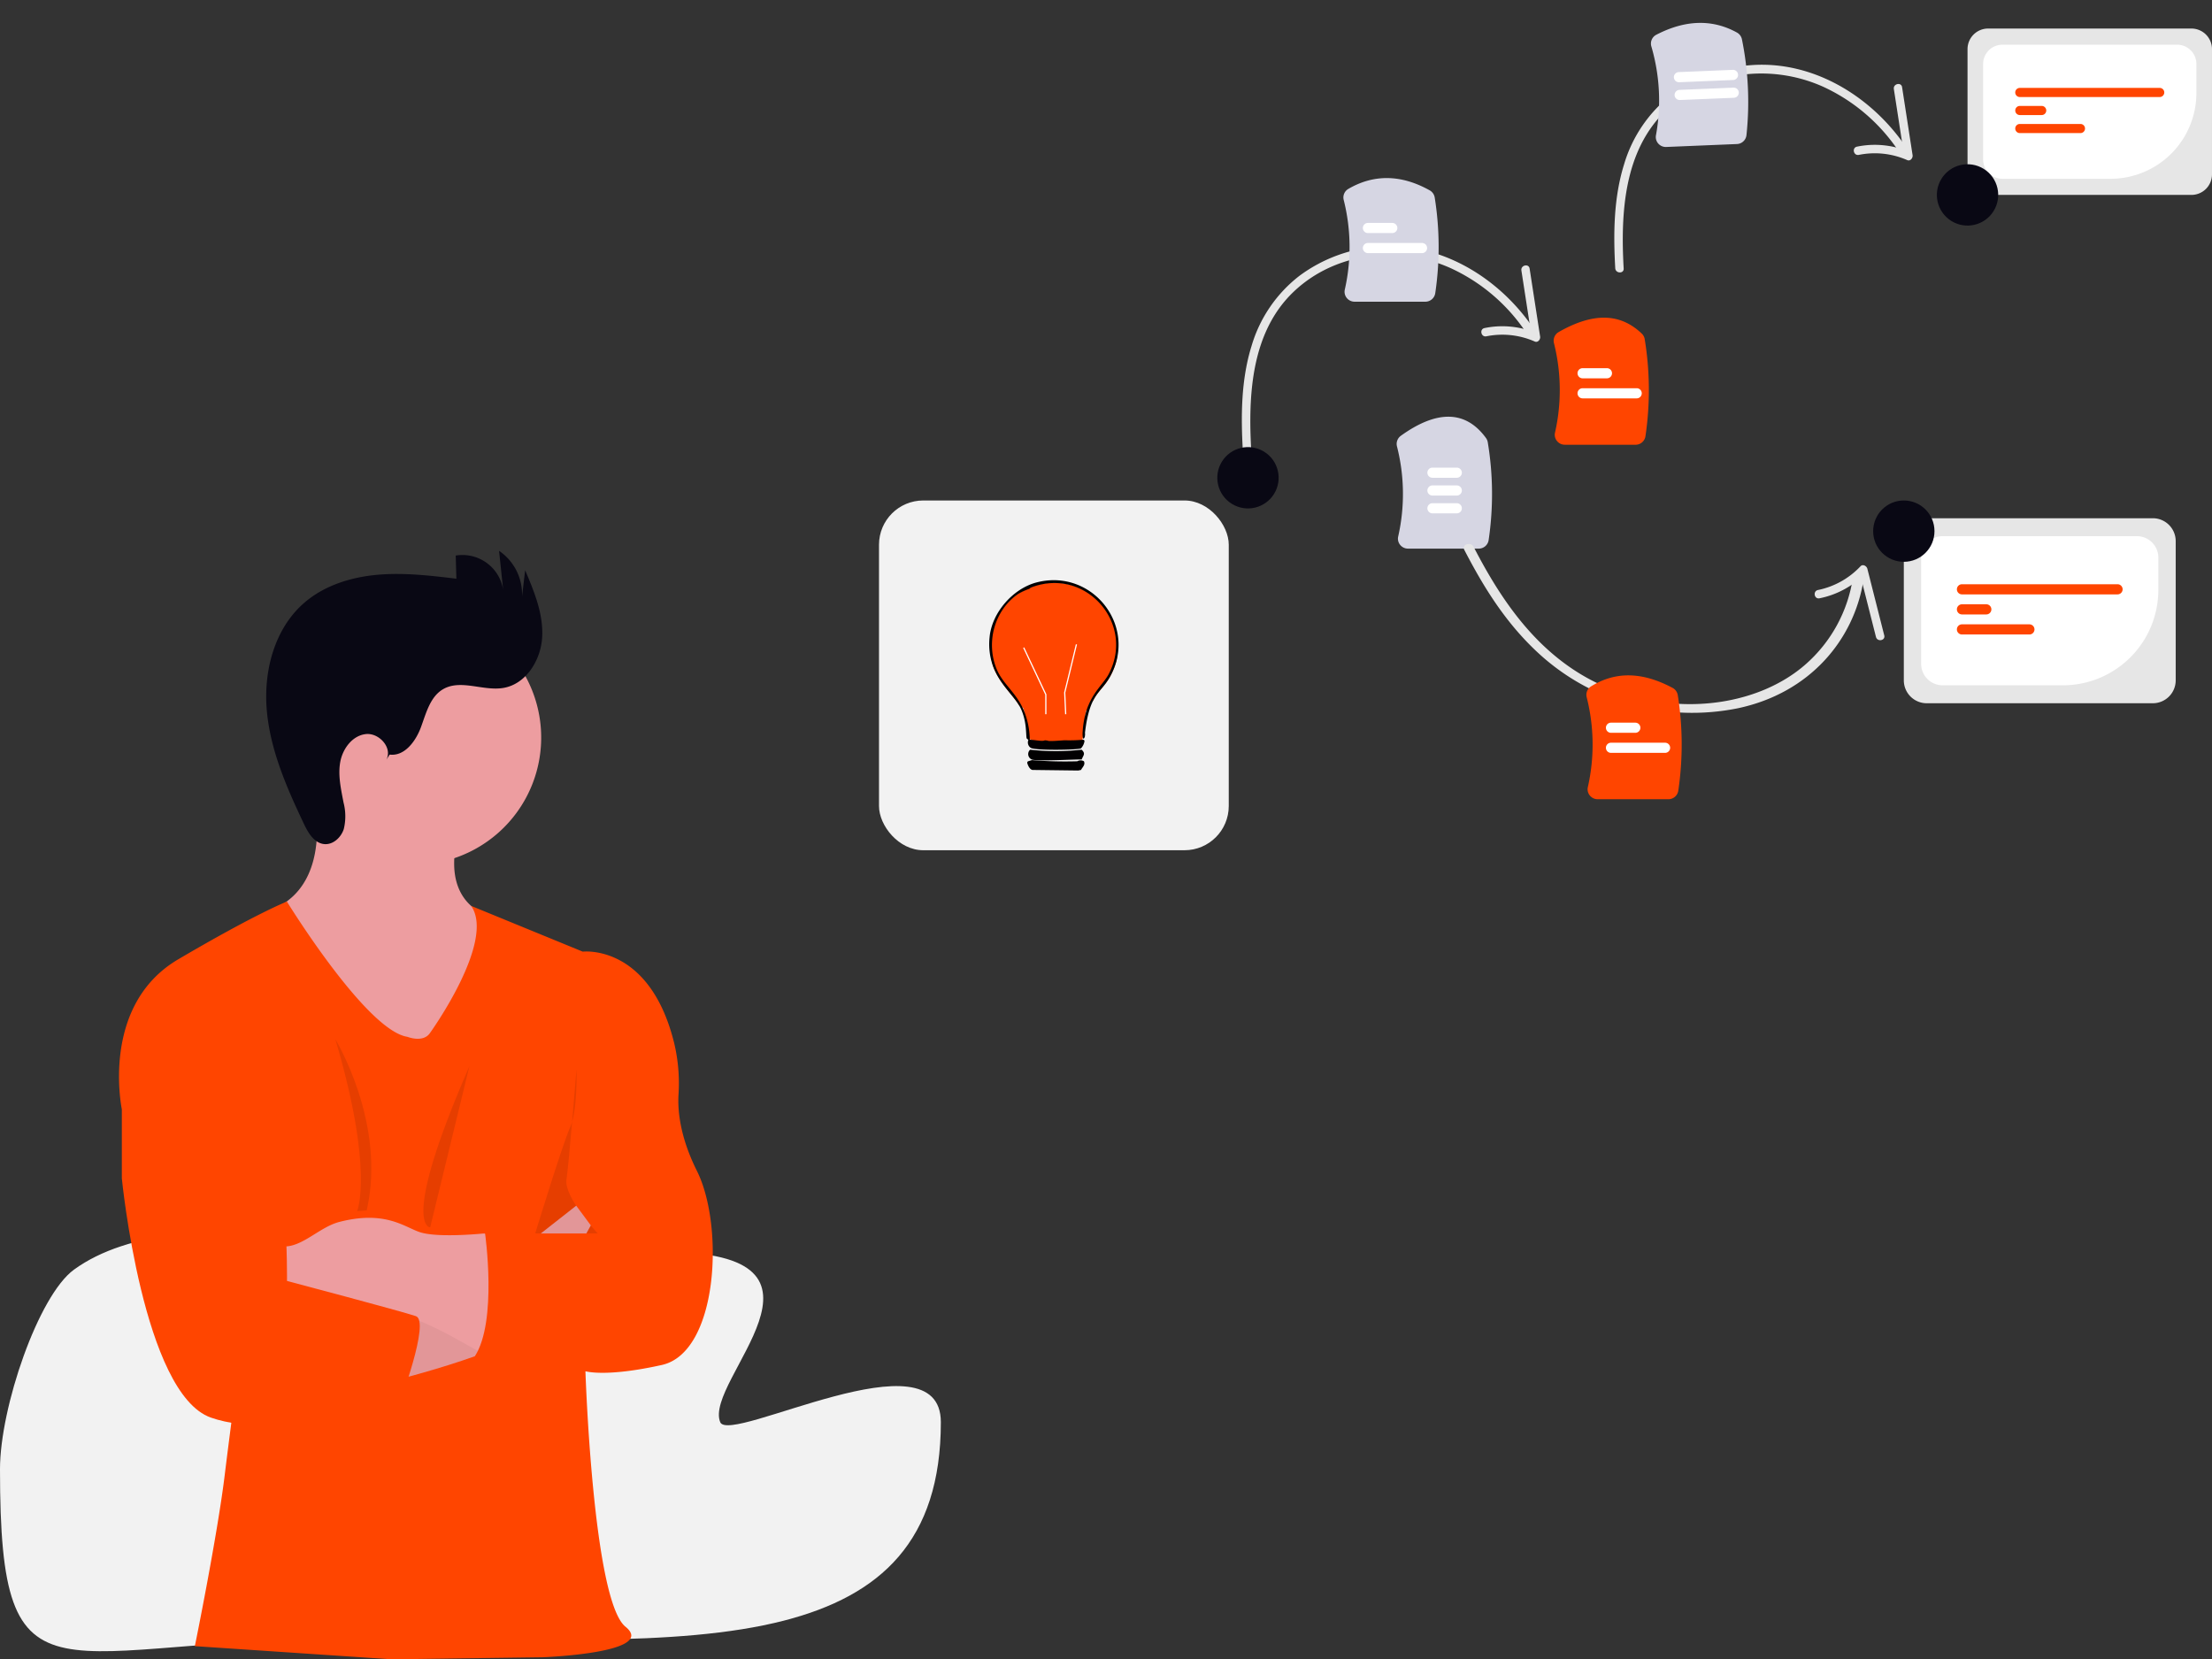 <svg xmlns="http://www.w3.org/2000/svg" width="800" height="600.11" viewBox="0 0 800 600.11" xmlns:xlink="http://www.w3.org/1999/xlink" role="img" artist="Katerina Limpitsouni" source="https://undraw.co/"><rect x="0" y="0" width="800" height="600.11" fill="#333333" stroke="none"/><g transform="translate(-326.033 -171.654)"><g transform="translate(841.841 228.306) rotate(47)"><path d="M71.479.8C49.926-2.436,26.322,4.046,12.229,21.4A54.455,54.455,0,0,0,.252,49.8,49.8,49.8,0,0,0,7.047,79.843c6.276,10.94,15.6,19.808,25.211,27.807,1.5,1.247,3.667-.9,2.156-2.156C19.1,92.747,3.209,76.418,3.036,55.15,2.868,34.346,16.67,15.82,35.514,7.9A65.9,65.9,0,0,1,70.668,3.745c1.92.289,2.748-2.649.811-2.941h0Z" transform="translate(0 13.138)" fill="#e6e6e6"/><path d="M.687,2.9,21.25,16.884V14.251A31.852,31.852,0,0,0,6.827,26.859C5.8,28.538,8.436,30.071,9.46,28.4A29.122,29.122,0,0,1,22.789,16.884c1.137-.493.839-2.063,0-2.633L2.226.265C.6-.841-.928,1.8.687,2.9h0Z" transform="translate(52.9 0)" fill="#e6e6e6"/></g><g transform="translate(643.942 352.66)"><rect width="126.492" height="126.492" rx="16" transform="translate(-0.004 0)" fill="#f2f2f2"/><g transform="translate(39.853 28.828)"><path d="M46.155,23.077a27.992,27.992,0,0,1-.448,4.989,24.518,24.518,0,0,1-2.426,6.017c-2.052,3.645-4.253,5.007-6.062,8.576-.311.241-.631.457-.956.669-.65.419-.721,2.472-1.411,2.826,0,0-.01,0-.014.01a2.61,2.61,0,0,0-.356,1.187v.01c-.348,2.04-.65,6.188-1,8.642-.047.3-.09.57-.136.81-.118.65-.24,1.065-.377,1.116-1.682.65-2.4-.241-4.24,0-.989.132-6.038.942-7.065.942-2.915,0-4.493-.993-6.852-2.058-.165-.071-.33-.146-.5-.221-.064-.024-.117-.052-.178-.075-.677-.287-1.318-7.531-1.954-10.272a.017.017,0,0,1,0-.014c-.132-.57-.264-.942-.4-1.017l-.1-.056c-.419-.241-.829-.5-1.23-.777-2.426-4.041-7.112-7.886-9.426-14.171A26.488,26.488,0,0,1,0,23.077a23.077,23.077,0,1,1,46.155,0Z" transform="translate(0.368 0.905)" fill="#FF4500"/><path d="M46.046,28.976a24.519,24.519,0,0,1-2.426,6.015c-2.052,3.645-4.253,5.007-6.062,8.576-1.2,2.378-2.229,5.737-2.929,11.4-.042.334.047.716,0,1.045-.107.73.024.6-.419,1.258-.2.113-.325-.047-.392-.356a9.834,9.834,0,0,1-.028-2.364,31.133,31.133,0,0,1,1.026-6.278v-.01c.113-.41.236-.806.356-1.187,2.181-6.641,6.2-9.65,8.025-13.126C52.772,15.73,35.079-4.6,15.591,2.468c-1.045.382-.989.6-1.045.631a21.251,21.251,0,0,0-4.078,1.879c-8.635,5.875-11.734,17.5-7.839,27.082,2.109,5.185,6.528,8.11,9.386,14q.257.513.495,1.074a.017.017,0,0,0,0,.014A28.793,28.793,0,0,1,14.647,57.5c0,.064.01.123.01.184.169.014.334.024.495.038,2.5.217,4.121.617,4.96.183l.923.094c.306.428,5.452-.094,6.273-.1h.212a57.345,57.345,0,0,0,6.164-.175c.1-.01.212-.024.316-.038a.551.551,0,0,1,.419.631,4.983,4.983,0,0,1-1.252,2.506c-.965.565-16.7.852-18.2-.207a2.36,2.36,0,0,1-.834-2.822c-.028-.132-.606-.508-.631-.631-.282-1.6.052-5.665-1.879-10.248a12.367,12.367,0,0,0-.838-1.624C8.359,41.245,3.674,37.4,1.361,31.111A23.514,23.514,0,0,1,.12,20.56C.953,11.706,8.591,2.994,17.162.794,35.1-3.812,50.247,12.455,46.046,28.976Z" transform="translate(0.024 -0.001)" fill="#010001"/><path d="M19.3,0c1.493,1.42.7,1.9,0,3.556-.877-.2-15.895.763-17.987,0A2.131,2.131,0,0,1,.684,0,83.854,83.854,0,0,0,19.3,0Z" transform="translate(14.119 61.305)" fill="#010001"/><path d="M20.495.418c.588,1.306-.537,2.108-1.046,3.137L18.4,3.765,1.88,3.556C.885,3.364.254,1.971,0,1.046A.617.617,0,0,1,.312.418L1.671,0A148.617,148.617,0,0,0,18.09.418a2.39,2.39,0,0,1,2.405,0Z" transform="translate(13.761 65.07)" fill="#010001"/><path d="M8.419,24.179H7.986V17.1L0,.185.392,0,8.419,17Z" transform="translate(12.275 24.292)" fill="#fff"/><path d="M.356,25.327,0,17.456l.008-.03L4.247,0l.421.1L.436,17.5l.352,7.809Z" transform="translate(27.088 23.156)" fill="#fff"/></g></g><g transform="translate(326.033 370.876)"><path d="M327.3,325.69c70.724,0,14.187,46.518,20.4,61.573,3.406,8.247,79.79-33.124,79.79,0,0,42.98-21.825,62.785-56.75,71.772-38.731,9.967-93.926,6.27-152.659,6.27-111.027,0-130.861,30.215-130.861-61.037,0-22.357,13.9-62.844,26.772-72.187C153.107,303.688,243.476,325.69,327.3,325.69Z" transform="translate(-87.221 -72.135)" fill="#f2f2f2"/><g transform="translate(43.046 0)"><path d="M943.888,301.269l5.533,27.173,27.086,45.524,33.4-14.267s45.389-47.561,16.868-54.357a25.01,25.01,0,0,1-9.471-4.22c-5.606-4.22-7.361-10.366-7.361-16.377,0-9.925,4.637-19.493,4.637-19.493l-58.43-18.4a93.322,93.322,0,0,1,4.2,23.676c.442,15.948-5.471,23.749-10.317,27.491a17.717,17.717,0,0,1-6.146,3.251Z" transform="translate(-888.737 -171.711)" fill="#ed9da0"/><path d="M939.782,249.351a46,46,0,1,0,13.452-32.716A46,46,0,0,0,939.782,249.351Z" transform="translate(-879.099 -181.621)" fill="#ed9da0"/><path d="M1001.487,336.547s23.894-33.122,14.892-45.99l40.372,16.549s24.3-2.945,33.122,33.318a62.716,62.716,0,0,1,1.509,18.4c-.322,5.471.417,15.1,6.648,27.552,9.976,19.934,7.7,65.68-12.685,70.218s-27.626,2.258-27.626,2.258,2.711,82.9,14.488,92.41-29.945,11.042-29.945,11.042l-54.76.735-71.037-4.756s8.081-39.639,10.792-61.831,9.065-69.458,9.065-69.458l-46.211-62.564s-8.146-37.82,20.388-54.578S949.755,289,949.755,289s28.632,46.616,43.573,48.91C993.329,337.91,999.009,340.192,1001.487,336.547Z" transform="translate(-889.035 -162.153)" fill="#FF4500"/><path d="M937.882,338.47s.454,14.954-2.257,20.855-12.685,38.507-12.685,38.507h22.646s-12.267-13.139-11.323-19.481S937.882,338.47,937.882,338.47Z" transform="translate(-772.436 -150.936)" opacity="0.1"/><path d="M931.023,442.155s50.026-12.267,54.688-22.658,17.53-33.726,17.53-33.726l-5.275-7.115-24.338,19.1s-28.987,23.1-42.58,25.369S931.023,442.155,931.023,442.155Z" transform="translate(-832.617 -141.823)" fill="#ed9da0"/><path d="M931.023,442.155s50.026-12.267,54.688-22.658,17.53-33.726,17.53-33.726l-5.275-7.115-24.338,19.1s-28.987,23.1-42.58,25.369S931.023,442.155,931.023,442.155Z" transform="translate(-832.617 -141.823)" opacity="0.05"/><path d="M945.461,382.463V409.6h4.367a126.973,126.973,0,0,1,61.556,15.927l8.208,4.56,2.2,1.227,14.046-31.626L1022.7,387.91h-.675c-3.214.307-17.113,1.472-23-.515-5.594-1.9-12.538-7.925-29.012-3.68-8.121,2.073-15.052,11.176-22.929,8.33Z" transform="translate(-890.31 -141.014)" fill="#ed9da0"/><path d="M984.489,347.867l-9.065,10.182v24.695s7.679,77.91,32.214,86.522,68.133-4.993,68.133-4.993,11.274-29.9,6-31.7-46.616-12.734-46.616-12.734.589-45.709-8.477-59.3c0,0,5.888-42.568-14.5-43.475S984.489,347.867,984.489,347.867Z" transform="translate(-974.408 -155.795)" fill="#FF4500"/><path d="M977.428,337.55l-14.181,58.27S952.059,395.757,977.428,337.55Z" transform="translate(-850.71 -151.145)" opacity="0.1"/><path d="M989.7,329.61s18.573,30.423,11.323,61.867l-3.459.257S1003.749,377.171,989.7,329.61Z" transform="translate(-911.45 -152.945)" opacity="0.1"/><path d="M917.43,386.85s4.527,31.7-3.68,44.384c0,0,16.586,6.8,39.869,5.435l15.849-49.818Z" transform="translate(-785.044 -139.967)" fill="#FF4500"/><path d="M535.4,232.073c5.374.7,9.428-4.8,11.307-9.882s3.311-11,7.984-13.746c6.383-3.751,14.55.76,21.849-.477,8.25-1.4,13.6-10.137,14.026-18.483s-2.9-16.382-6.163-24.082l-1.138,9.574a18.975,18.975,0,0,0-8.29-16.586l1.461,14.039a14.9,14.9,0,0,0-17.141-12.337l.231,8.367c-9.522-1.133-19.126-2.266-28.675-1.4s-19.165,3.883-26.4,10.173c-10.826,9.407-14.78,24.9-13.454,39.186s7.218,27.695,13.367,40.659c1.545,3.262,3.683,6.94,7.268,7.356,3.218.372,6.168-2.319,7.17-5.406a19.581,19.581,0,0,0-.087-9.621c-.906-4.814-2.046-9.735-1.2-14.556s4.322-9.59,9.184-10.181,9.838,4.967,7.5,9.27Z" transform="translate(-437.521 -158.391)" fill="#090814"/></g></g><path d="M381.118,412.77H355.531a3.621,3.621,0,0,1-2.844-1.37,3.546,3.546,0,0,1-.694-3.013,69.583,69.583,0,0,0-.447-32.612,3.628,3.628,0,0,1,1.407-3.812c13.157-9.462,23.518-9.188,30.8.818a3.636,3.636,0,0,1,.637,1.536,113.871,113.871,0,0,1,.319,35.339,3.613,3.613,0,0,1-3.589,3.115Z" transform="translate(479.714 -42.702)" fill="#d6d6e3"/><path d="M375.884,391.621h-8.8a1.835,1.835,0,0,1,0-3.67h8.8a1.835,1.835,0,1,1,0,3.67Z" transform="translate(477.014 -47.176)" fill="#fff"/><path d="M375.884,399.621h-8.8a1.835,1.835,0,1,1,0-3.67h8.8a1.835,1.835,0,1,1,0,3.67Z" transform="translate(477.014 -48.74)" fill="#fff"/><path d="M375.884,407.621h-8.8a1.835,1.835,0,1,1,0-3.67h8.8a1.835,1.835,0,1,1,0,3.67Z" transform="translate(477.014 -50.304)" fill="#fff"/><path d="M794.488,445.677H712.7a8.277,8.277,0,0,1-8.268-8.268V387.033a8.277,8.277,0,0,1,8.268-8.268h81.791a8.277,8.277,0,0,1,8.268,8.268v50.376a8.277,8.277,0,0,1-8.268,8.268Z" transform="translate(310.146 -19.685)" fill="#e6e6e6"/><path d="M763.515,440.764H719.97a7.752,7.752,0,0,1-7.744-7.743V394.573a7.752,7.752,0,0,1,7.743-7.743h70.293a7.752,7.752,0,0,1,7.743,7.743v11.7A34.53,34.53,0,0,1,763.515,440.764Z" transform="translate(308.622 -21.261)" fill="#fff"/><path d="M786.39,412.107H730.122a1.835,1.835,0,1,1,0-3.67H786.39a1.835,1.835,0,0,1,0,3.67Z" transform="translate(305.483 -25.485)" fill="#FF4500"/><path d="M738.924,421.12h-8.8a1.835,1.835,0,1,1,0-3.67h8.8a1.835,1.835,0,1,1,0,3.67Z" transform="translate(305.483 -27.247)" fill="#FF4500"/><path d="M754.513,430.134H730.122a1.835,1.835,0,0,1,0-3.67h24.391a1.835,1.835,0,0,1,0,3.67Z" transform="translate(305.483 -29.009)" fill="#FF4500"/><circle cx="11.09" cy="11.09" r="11.09" transform="translate(1003.485 352.66)" fill="#090814"/><g transform="translate(1011.72 181.981)"><path d="M655.724,216.235H582.178a7.443,7.443,0,0,1-7.434-7.434V163.5a7.443,7.443,0,0,1,7.434-7.434h73.545a7.443,7.443,0,0,1,7.434,7.434v45.3A7.443,7.443,0,0,1,655.724,216.235Z" transform="translate(-548.846 -156.069)" fill="#e6e6e6"/><path d="M628.66,212.631H589.505a6.971,6.971,0,0,1-6.963-6.962V171.1a6.97,6.97,0,0,1,6.963-6.962h63.206a6.97,6.97,0,0,1,6.963,6.962v10.521a31.048,31.048,0,0,1-31.013,31.013Z" transform="translate(-551.003 -158.3)" fill="#fff"/><path d="M650.848,189.042h-50.6a1.65,1.65,0,0,1,0-3.3h50.6a1.65,1.65,0,0,1,0,3.3Z" transform="translate(-555.445 -164.276)" fill="#FF4500"/><path d="M608.167,198.055h-7.914a1.65,1.65,0,0,1,0-3.3h7.914a1.65,1.65,0,0,1,0,3.3Z" transform="translate(-555.445 -166.769)" fill="#FF4500"/><path d="M622.184,207.068H600.252a1.65,1.65,0,0,1,0-3.3h21.932a1.65,1.65,0,0,1,0,3.3Z" transform="translate(-555.445 -169.262)" fill="#FF4500"/><circle cx="11.09" cy="11.09" r="11.09" transform="translate(10.625 63.729) rotate(-58.134)" fill="#090814"/></g><path d="M357.128,302.5H331.542a3.621,3.621,0,0,1-2.844-1.37,3.546,3.546,0,0,1-.694-3.013,69.6,69.6,0,0,0-.4-32.429,3.589,3.589,0,0,1,1.655-3.972c9.268-5.4,19.166-5.231,29.417.491a3.63,3.63,0,0,1,1.845,2.6,113.888,113.888,0,0,1,.2,34.577,3.613,3.613,0,0,1-3.589,3.115Z" transform="translate(484.395 -21.731)" fill="#d6d6e3"/><path d="M346.884,281.621h-8.8a1.835,1.835,0,1,1,0-3.67h8.8a1.835,1.835,0,1,1,0,3.67Z" transform="translate(482.684 -25.673)" fill="#fff"/><path d="M357.646,290.634H338.082a1.835,1.835,0,0,1,0-3.67h19.564a1.835,1.835,0,1,1,0,3.67Z" transform="translate(482.684 -27.435)" fill="#fff"/><circle cx="11.09" cy="11.09" r="11.09" transform="translate(762.107 348.009) rotate(-58.134)" fill="#090814"/><path d="M466.132,362.2H440.546a3.621,3.621,0,0,1-2.844-1.37,3.546,3.546,0,0,1-.694-3.013,69.607,69.607,0,0,0-.386-32.374,3.612,3.612,0,0,1,1.709-4c12.43-7.115,22.272-6.919,30.089.6a3.573,3.573,0,0,1,1.029,1.992,113.884,113.884,0,0,1,.272,35.055,3.613,3.613,0,0,1-3.589,3.115Z" transform="translate(451.418 -29.702)" fill="#FF4500"/><path d="M457.884,342.621h-8.8a1.835,1.835,0,0,1,0-3.67h8.8a1.835,1.835,0,1,1,0,3.67Z" transform="translate(449.32 -34.141)" fill="#fff"/><path d="M468.646,351.634H449.082a1.835,1.835,0,0,1,0-3.67h19.564a1.835,1.835,0,1,1,0,3.67Z" transform="translate(449.32 -35.903)" fill="#fff"/><g transform="translate(844.12 400.656) rotate(-70)"><path d="M71.479,139.877c-21.553,4.228-45.157-4.228-59.25-26.863A83.546,83.546,0,0,1,.252,75.958,81.424,81.424,0,0,1,7.047,36.767C13.323,22.5,22.651,10.927,32.258.491c1.5-1.627,3.667,1.172,2.156,2.813C19.1,19.934,3.209,41.236,3.036,68.981c-.169,27.14,13.634,51.308,32.478,61.638a51.872,51.872,0,0,0,35.154,5.422c1.92-.377,2.748,3.456.811,3.836h0Z" transform="translate(0 0)" fill="#e6e6e6"/><path d="M.687,26.222,21.25,12.237V14.87A31.852,31.852,0,0,1,6.827,2.262C5.8.583,8.437-.95,9.46.723A29.121,29.121,0,0,0,22.789,12.237c1.137.493.839,2.063,0,2.633L2.226,28.856C.6,29.962-.928,27.321.687,26.222h0Z" transform="translate(52.9 124.944)" fill="#e6e6e6"/></g><path d="M526.124,583.477H500.537a3.62,3.62,0,0,1-2.844-1.37,3.546,3.546,0,0,1-.694-3.013,69.6,69.6,0,0,0-.418-32.5,3.6,3.6,0,0,1,1.57-3.921c8.852-5.484,18.49-5.312,29.468.524a3.661,3.661,0,0,1,1.905,2.635,113.891,113.891,0,0,1,.189,34.533,3.613,3.613,0,0,1-3.589,3.115Z" transform="translate(403.3 -122.777)" fill="#FF4500"/><path d="M515.884,563.621h-8.8a1.835,1.835,0,0,1,0-3.67h8.8a1.835,1.835,0,0,1,0,3.67Z" transform="translate(401.586 -126.935)" fill="#fff"/><path d="M526.646,572.634H507.082a1.835,1.835,0,1,1,0-3.67h19.564a1.835,1.835,0,0,1,0,3.67Z" transform="translate(401.586 -128.696)" fill="#fff"/><g transform="translate(976.548 162.694) rotate(47)"><path d="M71.479.8C49.926-2.436,26.322,4.046,12.229,21.4A54.455,54.455,0,0,0,.252,49.8,49.8,49.8,0,0,0,7.047,79.843c6.276,10.94,15.6,19.808,25.211,27.807,1.5,1.247,3.667-.9,2.156-2.156C19.1,92.747,3.209,76.418,3.036,55.15,2.868,34.346,16.67,15.82,35.514,7.9A65.9,65.9,0,0,1,70.668,3.745c1.92.289,2.748-2.649.811-2.941h0Z" transform="translate(0 13.138)" fill="#e6e6e6"/><path d="M.687,2.9,21.25,16.884V14.251A31.852,31.852,0,0,0,6.827,26.859C5.8,28.538,8.436,30.071,9.46,28.4A29.122,29.122,0,0,1,22.789,16.884c1.137-.493.839-2.063,0-2.633L2.226.265C.6-.841-.928,1.8.687,2.9h0Z" transform="translate(52.9 0)" fill="#e6e6e6"/></g><g transform="translate(923.118 179.929)"><path d="M471.172,238.656l-25.565,1.059a3.621,3.621,0,0,1-2.9-1.251,3.546,3.546,0,0,1-.818-2.982,69.62,69.62,0,0,0-1.669-32.143,3.6,3.6,0,0,1,1.776-4.2c10.471-5.44,20.283-5.716,29.16-.821a3.642,3.642,0,0,1,1.828,2.462,113.883,113.883,0,0,1,1.643,34.62A3.613,3.613,0,0,1,471.172,238.656Z" transform="translate(-440.074 -194.837)" fill="#d6d6e3"/><path d="M472.17,227.614l-19.547.81a1.835,1.835,0,1,1-.152-3.667l19.547-.81a1.835,1.835,0,1,1,.152,3.667Z" transform="translate(-442.153 -200.527)" fill="#fff"/><path d="M471.839,219.621l-19.547.81a1.835,1.835,0,0,1-.152-3.667l19.547-.81a1.835,1.835,0,0,1,.152,3.667Z" transform="translate(-442.088 -198.965)" fill="#fff"/></g></g></svg>